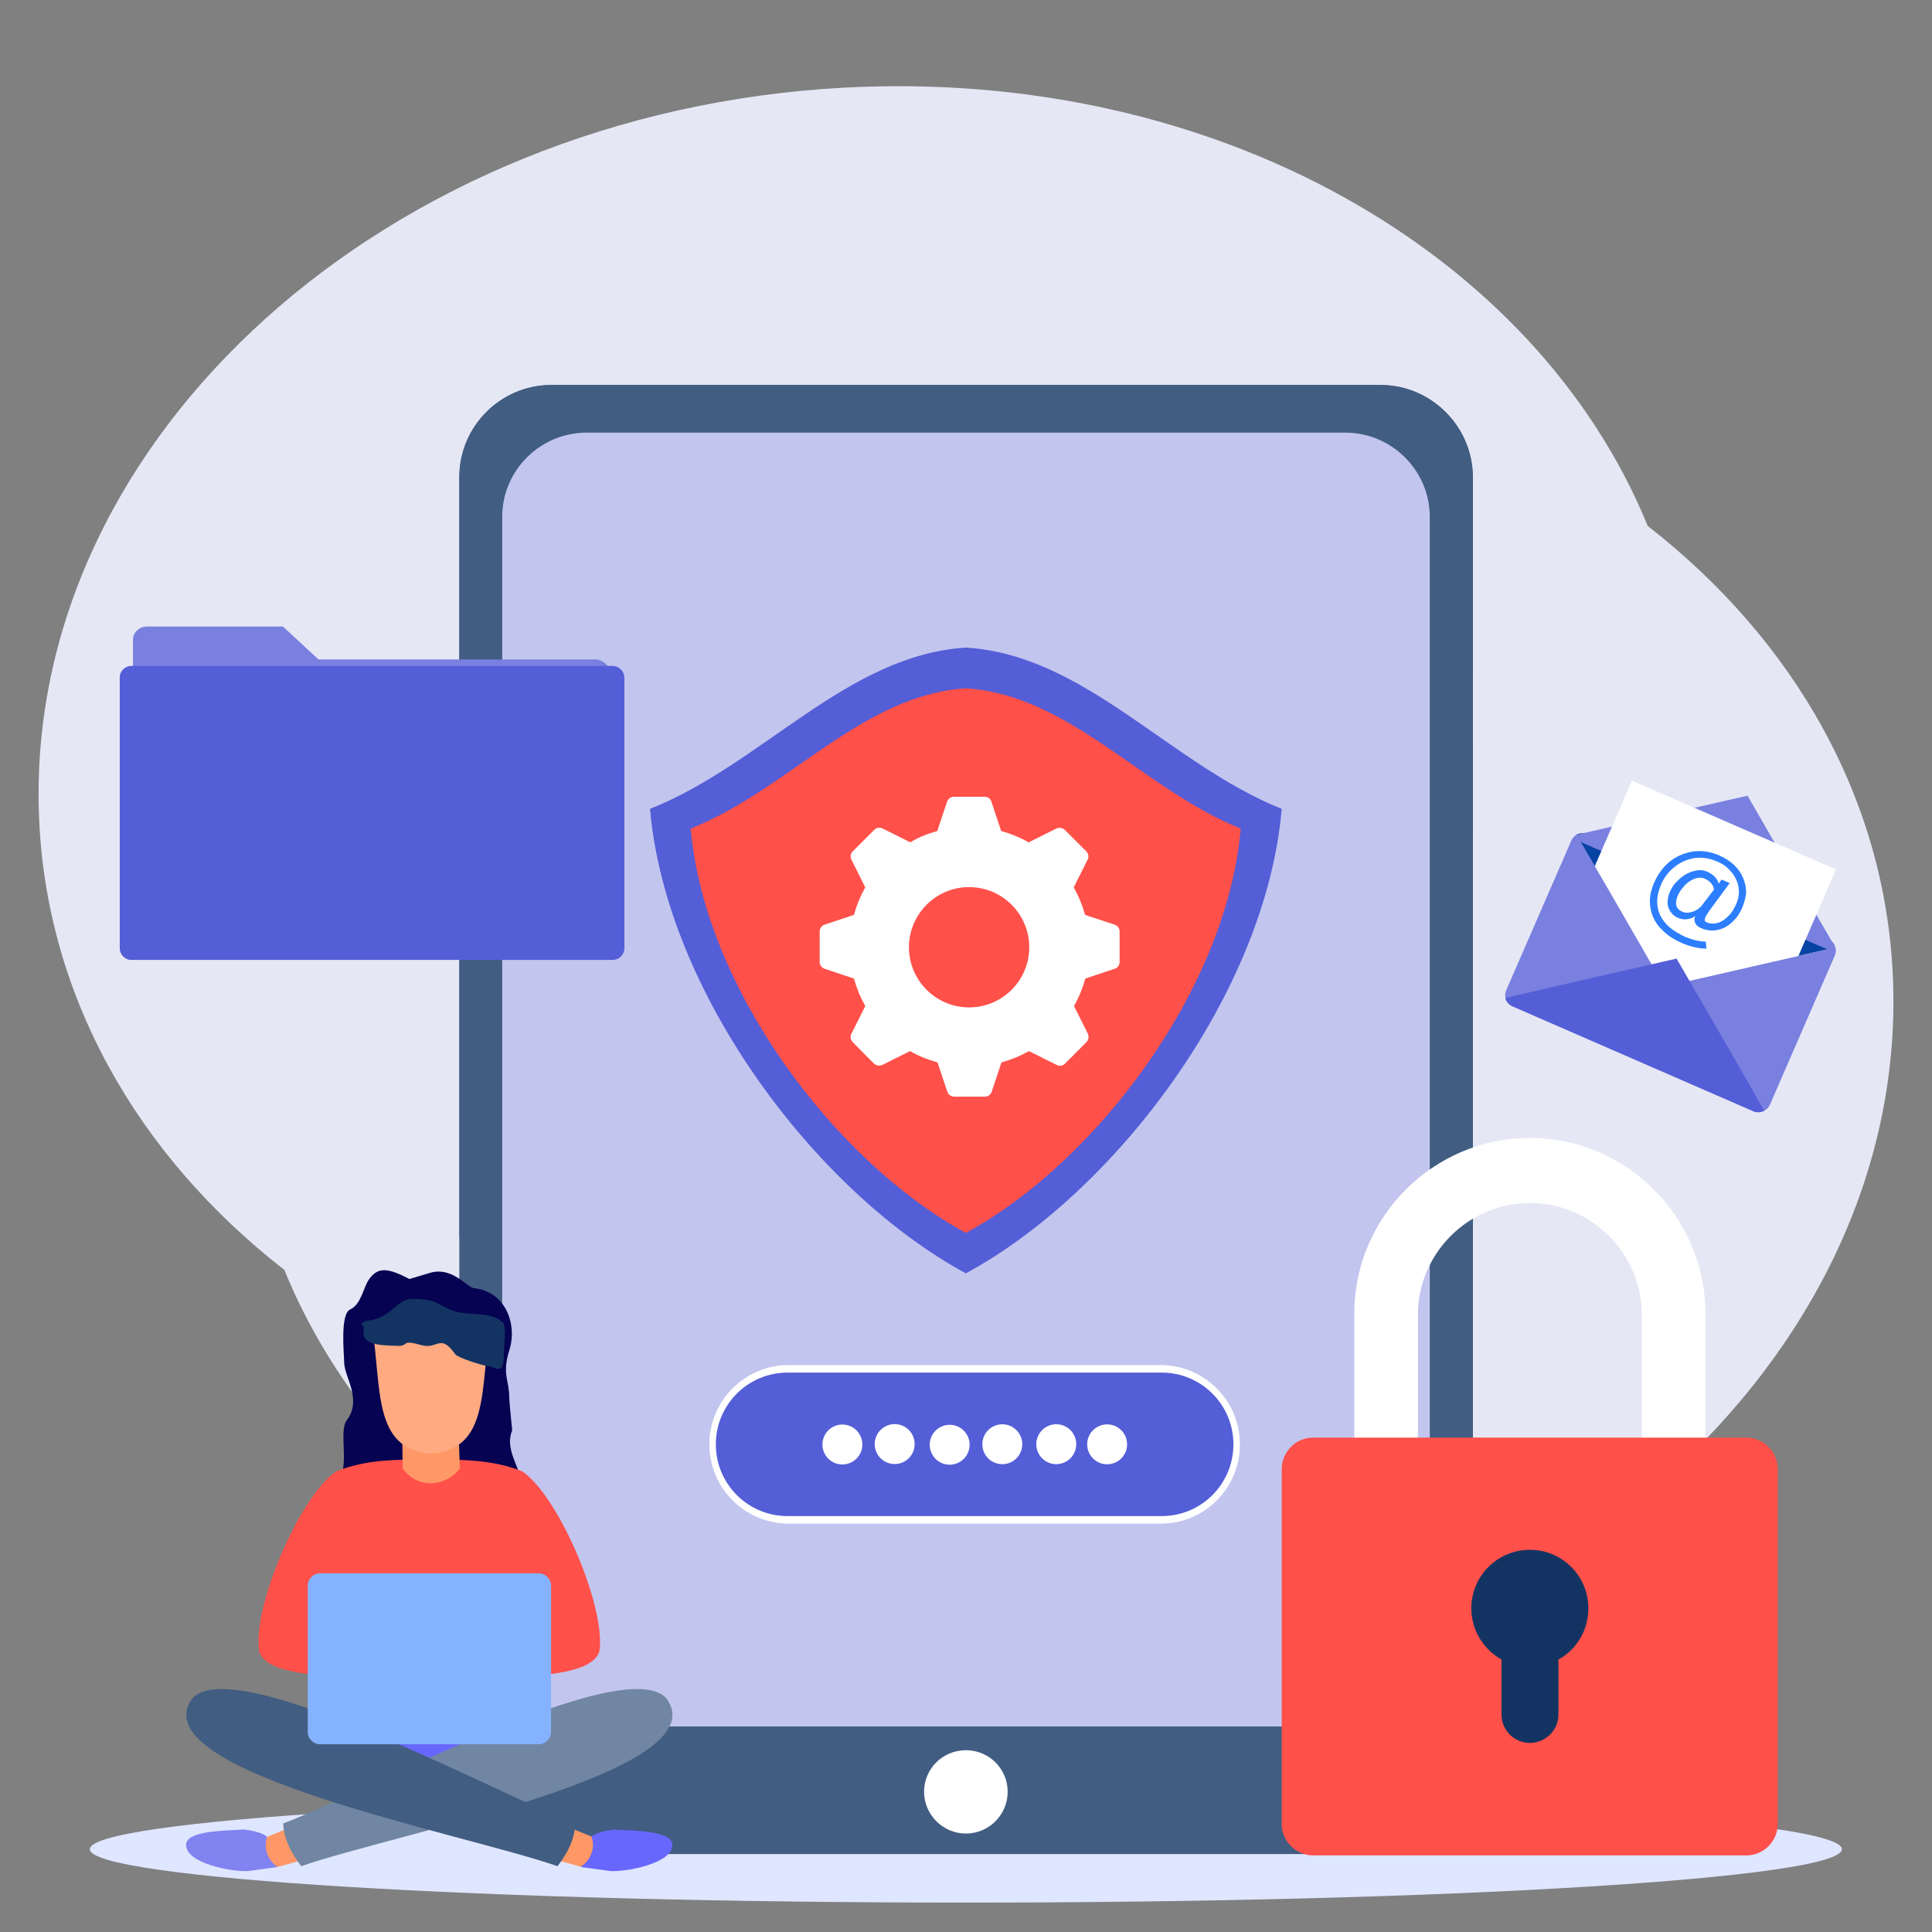 <?xml version="1.0" encoding="utf-8"?>
<!-- Generator: Adobe Illustrator 25.4.1, SVG Export Plug-In . SVG Version: 6.00 Build 0)  -->
<svg version="1.1" id="_x3C_Layer_x3E_" xmlns="http://www.w3.org/2000/svg" xmlns:xlink="http://www.w3.org/1999/xlink" x="0px"
	 y="0px" viewBox="0 0 716.3 716.3" style="enable-background:new 0 0 716.3 716.3;" xml:space="preserve">
<rect x="0" y="0" width="716.3" height="716.3" fill="#808080" stroke="none"/>
<style type="text/css">
	.st0{fill-rule:evenodd;clip-rule:evenodd;fill:#E6E7F5;}
	.st1{fill-rule:evenodd;clip-rule:evenodd;fill:#DFE6FF;}
	.st2{fill:#415D82;}
	.st3{fill:#C2C5EE;}
	.st4{fill:#FFFFFF;}
	.st5{fill-rule:evenodd;clip-rule:evenodd;fill:#545ED7;}
	.st6{fill-rule:evenodd;clip-rule:evenodd;fill:#FF504A;}
	.st7{fill:#545ED7;}
	.st8{fill-rule:evenodd;clip-rule:evenodd;fill:#FFFFFF;}
	.st9{fill-rule:evenodd;clip-rule:evenodd;fill:#133463;}
	.st10{fill-rule:evenodd;clip-rule:evenodd;fill:#7980DF;}
	.st11{fill-rule:evenodd;clip-rule:evenodd;fill:#0643A3;}
	.st12{fill:#2C7EFE;}
	.st13{fill-rule:evenodd;clip-rule:evenodd;fill:#060352;}
	.st14{fill-rule:evenodd;clip-rule:evenodd;fill:#6767FD;}
	.st15{fill-rule:evenodd;clip-rule:evenodd;fill:#8183F1;}
	.st16{fill-rule:evenodd;clip-rule:evenodd;fill:#FF9866;}
	.st17{fill-rule:evenodd;clip-rule:evenodd;fill:#7086A2;}
	.st18{fill-rule:evenodd;clip-rule:evenodd;fill:#415D82;}
	.st19{fill-rule:evenodd;clip-rule:evenodd;fill:#84B2FE;}
	.st20{fill-rule:evenodd;clip-rule:evenodd;fill:#FFAA81;}
</style>
<path class="st0" d="M610.9,195C569.6,93.8,450.7,25.1,312.9,32.5c-169,9.1-302.7,129.2-298.5,268.2c2,67.9,36.5,127.7,91,170.1
	c41.3,101.1,160.2,169.9,298.1,162.5c169-9.1,302.6-129.2,298.4-268.3C699.9,297.2,665.4,237.4,610.9,195L610.9,195z"/>
<path class="st1" d="M358.2,705.4c178.8,0,324.7-9,324.7-19.8S537,665.8,358.2,665.8c-178.9,0-324.9,9-324.9,19.8
	C33.4,696.4,179.3,705.4,358.2,705.4L358.2,705.4z"/>
<g>
	<g>
		<path id="XMLID_156_" class="st2" d="M204.4,142.8h307.5c18.8,0,34.2,15.4,34.2,34.2v476.2c0,18.8-15.4,34.2-34.2,34.2H204.4
			c-18.8,0-34.1-15.4-34.1-34.2V176.9C170.3,158.1,185.6,142.8,204.4,142.8L204.4,142.8z"/>
		<polygon id="XMLID_157_" class="st2" points="546,308.8 170.3,528.6 170.3,498.3 546,278.5 		"/>
		<path id="XMLID_158_" class="st2" d="M170.3,458.7L546,249.5v-72.6c0-18.8-15.4-34.2-34.2-34.2H204.4c-18.8,0-34.1,15.4-34.1,34.2
			L170.3,458.7L170.3,458.7z"/>
		<path id="XMLID_159_" class="st3" d="M217.5,160.4h281.3c17.2,0,31.3,14.1,31.3,31.2v417.3c0,17.1-14.1,31.2-31.3,31.2H217.5
			c-17.2,0-31.3-14.1-31.3-31.2V191.6C186.2,174.4,200.3,160.4,217.5,160.4L217.5,160.4z"/>
		<path id="XMLID_17_" class="st4" d="M358.1,679.8c8.5,0,15.5-6.9,15.5-15.5c0-8.5-6.9-15.4-15.5-15.4s-15.5,6.9-15.5,15.4
			S349.6,679.8,358.1,679.8L358.1,679.8z"/>
	</g>
	<g>
		<path class="st5" d="M358.1,240.1c-44.2,2.8-75.4,43.2-117.1,59.8c5.9,68.2,61.7,142.2,117.1,172.2c55.4-30,111.3-104,117.1-172.2
			C433.6,283.2,402.3,242.8,358.1,240.1L358.1,240.1z"/>
		<path class="st6" d="M358.1,255.2c-38.4,2.4-65.7,37.5-102,52c5.1,59.3,53.7,123.7,102,149.9c48.2-26.1,96.8-90.5,101.9-149.9
			C423.8,292.7,396.6,257.6,358.1,255.2L358.1,255.2z"/>
	</g>
	<g>
		<path class="st4" d="M430.3,564.9H292.4c-16.2,0-29.4-13.2-29.4-29.4l0,0c0-16.2,13.2-29.4,29.4-29.4h137.9
			c16.2,0,29.4,13.2,29.4,29.4l0,0C459.7,551.8,446.6,564.9,430.3,564.9z"/>
		<path class="st7" d="M430.7,562.1H292c-14.7,0-26.6-11.9-26.6-26.6l0,0c0-14.7,11.9-26.6,26.6-26.6h138.7
			c14.7,0,26.6,11.9,26.6,26.6l0,0C457.3,550.2,445.4,562.1,430.7,562.1z"/>
		<g>
			
				<ellipse transform="matrix(0.228 -0.974 0.974 0.228 -280.417 717.45)" class="st4" cx="312.1" cy="535.5" rx="7.4" ry="7.4"/>
			
				<ellipse transform="matrix(0.922 -0.388 0.388 0.922 -181.618 170.251)" class="st4" cx="331.4" cy="535.5" rx="7.4" ry="7.4"/>
			
				<ellipse transform="matrix(0.23 -0.973 0.973 0.23 -249.952 755.175)" class="st4" cx="352.2" cy="535.5" rx="7.4" ry="7.4"/>
			
				<ellipse transform="matrix(0.924 -0.383 0.383 0.924 -176.663 182.902)" class="st4" cx="371.4" cy="535.5" rx="7.4" ry="7.4"/>
			
				<ellipse transform="matrix(0.924 -0.383 0.383 0.924 -175.133 190.553)" class="st4" cx="391.4" cy="535.5" rx="7.4" ry="7.4"/>
			
				<ellipse transform="matrix(0.707 -0.707 0.707 0.707 -258.412 447.189)" class="st4" cx="410.6" cy="535.5" rx="7.4" ry="7.4"/>
		</g>
	</g>
</g>
<g>
	<path class="st8" d="M567.2,421.9L567.2,421.9c35.8,0,65.1,29.3,65.1,65.1v51.1c0,35.8-29.3,65.1-65.1,65.1l0,0
		c-35.8,0-65.1-29.3-65.1-65.1V487C502.1,451.2,531.4,421.9,567.2,421.9L567.2,421.9z M567.2,446L567.2,446
		c22.8,0,41.5,18.7,41.5,41.5v50.3c0,22.8-18.7,41.5-41.5,41.5l0,0c-22.8,0-41.5-18.7-41.5-41.5v-50.3
		C525.7,464.7,544.4,446,567.2,446L567.2,446z"/>
	<path class="st6" d="M486.8,533h160.7c6.4,0,11.6,5.3,11.6,11.6v131.7c0,6.3-5.2,11.6-11.6,11.6H486.8c-6.3,0-11.6-5.3-11.6-11.6
		V544.6C475.3,538.2,480.5,533,486.8,533L486.8,533z"/>
	<path class="st9" d="M577.8,615.3v20.4c0,5.8-4.8,10.5-10.6,10.5l0,0c-5.8,0-10.5-4.7-10.5-10.5v-20.4c-6.7-3.8-11.2-10.9-11.2-19
		c0-12,9.7-21.7,21.7-21.7s21.7,9.7,21.7,21.7C588.9,604.5,584.5,611.6,577.8,615.3L577.8,615.3z"/>
</g>
<g>
	<path class="st10" d="M54.5,232.3h50.4l13.2,12.2h102.6c3.1,0,5.8,2.8,5.8,6.2v25.9c0,3.4-2.6,6.2-5.8,6.2H113.1
		c-3.1,0-5.8-2.8-5.8-6.2v-11H54.5c-2.8,0-5.2-2.2-5.2-4.8v-23.7C49.3,234.5,51.6,232.3,54.5,232.3L54.5,232.3z"/>
	<path class="st5" d="M48.7,246.9h178.4c2.4,0,4.4,2,4.4,4.4v100.3c0,2.4-2,4.3-4.4,4.3H48.7c-2.4,0-4.3-2-4.3-4.3V251.3
		C44.3,248.9,46.3,246.9,48.7,246.9L48.7,246.9z"/>
</g>
<g>
	<path class="st11" d="M617,365.8l40.2-9.2l23.2-5.3c-0.4-1.4-1.2-2.5-2.6-3.1l-89.3-38.9c-1.3-0.6-2.8-0.5-4.1,0.2l12,20.6
		L617,365.8z"/>
	<path class="st10" d="M647.9,295l20.6,35.7l12,20.6c-1.2,0.7-2.7,0.8-4.1,0.2L587,312.6c-1.3-0.6-2.3-1.8-2.6-3.1l23.2-5.3
		L647.9,295z"/>
	
		<rect x="584.9" y="302.9" transform="matrix(0.399 -0.917 0.917 0.399 60.78 781.133)" class="st8" width="83.1" height="82.5"/>
	<path class="st10" d="M680.5,351.3c0.2,0.9,0.2,1.9-0.2,2.9l-24.1,55.4c-1,2.3-3.7,3.3-6,2.3L560.8,373c-2.3-1-3.4-3.6-2.3-6
		l24.1-55.4c0.4-0.9,1.1-1.7,1.9-2.1l12,20.6l20.6,35.7l40.2-9.2L680.5,351.3z"/>
	<path class="st5" d="M621.6,355.4l-40.2,9.2l-23.3,5.4c0.3,1.3,1.2,2.5,2.6,3.1L650,412c1.4,0.6,2.9,0.5,4.1-0.2L642.2,391
		L621.6,355.4z"/>
	<g>
		<path class="st12" d="M646,336.4c-0.8,1.9-1.8,3.5-3,4.7c-1.2,1.3-2.4,2.2-3.8,2.9c-1.4,0.6-2.8,1-4.3,1s-3-0.3-4.4-1
			c-1-0.4-1.6-1-2-1.8c-0.3-0.8-0.4-1.6,0-2.5c-2.1,1.3-4.3,1.5-6.4,0.6c-0.9-0.4-1.6-0.9-2.2-1.6c-0.6-0.7-1.1-1.4-1.3-2.2
			c-0.3-0.8-0.4-1.7-0.3-2.7c0.1-1,0.3-2,0.8-3.1c0.6-1.5,1.5-2.8,2.6-3.9s2.3-2.1,3.6-2.8c1.3-0.7,2.6-1.1,3.9-1.3
			c1.3-0.2,2.5,0,3.6,0.4c2.4,1.1,3.9,2.5,4.4,4.5l1.1-1.5l3,1.3l-7.5,10.2c-0.4,0.6-0.8,1.1-1,1.5c-0.3,0.4-0.5,0.8-0.6,1.2
			c-0.3,0.8-0.2,1.3,0.4,1.6c0.9,0.4,1.9,0.6,3,0.5c1-0.1,2-0.4,3-1s1.9-1.4,2.8-2.4c0.9-1,1.6-2.3,2.3-3.8s1-3.1,1-4.6
			c0-1.6-0.3-3-1-4.5c-0.6-1.4-1.6-2.7-2.8-3.9c-1.2-1.2-2.7-2.2-4.5-2.9c-2.1-0.9-4.2-1.3-6.2-1.3c-2.1,0-4.1,0.5-5.9,1.3
			c-1.8,0.8-3.5,2-5,3.5s-2.7,3.3-3.5,5.3c-0.9,2-1.3,4-1.4,5.9c0,1.9,0.3,3.6,1.1,5.3c0.8,1.6,1.9,3.1,3.5,4.5
			c1.6,1.3,3.5,2.5,5.7,3.5c2.9,1.2,5.4,1.8,7.7,1.8l0.3,2.6c-2.9,0-5.9-0.7-9-2c-2.7-1.2-4.9-2.5-6.7-4.2c-1.8-1.6-3.2-3.4-4-5.3
			c-0.9-1.9-1.3-4-1.3-6.2s0.6-4.5,1.6-6.8c2.2-4.9,5.5-8.4,10.1-10.3s9.3-1.8,14.1,0.3c2.2,1,4.1,2.2,5.5,3.6
			c1.5,1.4,2.6,3,3.3,4.8c0.7,1.7,1.1,3.5,1.1,5.4C647.2,332.6,646.8,334.5,646,336.4z M635.5,329.8c-0.3-1.8-1.5-3.2-3.6-4.1
			c-0.8-0.3-1.6-0.4-2.6-0.2c-0.9,0.2-1.9,0.6-2.8,1.2c-0.9,0.6-1.7,1.3-2.5,2.3c-0.8,0.9-1.4,1.9-1.9,2.9c-1.3,3-0.8,5.1,1.6,6.1
			c0.6,0.3,1.2,0.4,1.9,0.4s1.4-0.2,2.1-0.4c0.7-0.3,1.4-0.6,2-1.1c0.7-0.5,1.3-1.1,1.8-1.9L635.5,329.8z"/>
	</g>
</g>
<g>
	<path class="st13" d="M151.8,474.2c-7.9-4.1-11.7-4.7-15.1,0.3c-2.1,3.2-2.8,9.1-6.9,11c-3.8,1.8-2.2,16.6-2.2,19.6
		c0,5.3,6.8,13.8,1,21.4c-3.2,4.1,1.2,17.3-3.2,22.5c-0.8,0.9-1.4,6.3,5.3,6.9c10.9,1,15.7,2.5,25.7-1.7c3.8-1.6,35.3,4,36.7-0.1
		c2.5-7.6-6.7-15.2-3.2-23.8c0-0.2-1.1-10.6-1.1-12.3c0-6.5-2.8-8.4,0.1-17.6c2.9-9.4-1.4-21.6-13.2-22.8c-2.4-0.2-8-8.1-16.2-5.7
		L151.8,474.2z"/>
	<path class="st14" d="M139.4,635.1H179c6.7,0,12.3,5.5,12.3,12.4l0,0c0,6.7-5.5,12.4-12.3,12.4h-39.6c-6.8,0-12.4-5.6-12.4-12.4
		l0,0C127,640.6,132.5,635.1,139.4,635.1L139.4,635.1z"/>
	<path class="st6" d="M159.8,541.1h-0.2h-0.4h-0.1h-0.4h-0.1c-5.4,0-11,0-16.6,0.5l0,0c-6,0.5-11.8,1.7-17.3,3.9
		c-13.8,9.3-31.4,51-28.6,66.9c3.3,9.6,27.9,8.6,45.8,10.9v2.3h30.8v-1.8c18.1-3,45.9-1.1,49.5-11.4c2.7-15.9-14.9-57.7-28.6-66.9
		C183.1,541.2,170.9,541.1,159.8,541.1L159.8,541.1z"/>
	<path class="st15" d="M102.9,692.2l-4.1-11.4c-1.6-1.4-6.2-2.3-8.4-2.5c-7.4,0.5-21,0.4-21.4,5.5c-0.4,7.1,17.3,10.3,23,9.9
		L102.9,692.2z"/>
	<path class="st16" d="M113.2,689.3L109,677l-10,4c-1.5,4.6,0.5,8.8,3.9,11.2L113.2,689.3z"/>
	<path class="st17" d="M111.7,691.9c-3.5-4.5-6.5-9.8-6.7-15.9c24.9-8.7,125.9-64,142.1-46.3C267,657,146.5,679.7,111.7,691.9
		L111.7,691.9z"/>
	<path class="st14" d="M215.4,692.2l4-11.4c1.7-1.4,6.3-2.3,8.4-2.5c7.4,0.5,21,0.4,21.5,5.5c0.4,7.1-17.4,10.3-23,9.9L215.4,692.2z
		"/>
	<path class="st16" d="M205.1,689.3l4.3-12.4l9.9,4c1.6,4.6-0.5,8.8-3.9,11.2L205.1,689.3z"/>
	<path class="st18" d="M206.7,691.9c3.5-4.5,6.4-9.8,6.6-15.9c-24.9-8.7-125.8-64-142-46.3C51.3,657,171.8,679.7,206.7,691.9
		L206.7,691.9z"/>
	<path class="st19" d="M118.7,583.3h81c2.5,0,4.6,2.1,4.6,4.6v54.2c0,2.5-2.1,4.6-4.6,4.6h-81c-2.5,0-4.6-2-4.6-4.6v-54.2
		C114.1,585.4,116.2,583.3,118.7,583.3L118.7,583.3z"/>
	<path class="st16" d="M149,523.4c0.1,7,0.2,14,0.3,21c5.6,8.1,16.5,6.6,21.2,0l-0.8-22.3L149,523.4z"/>
	<path class="st20" d="M159.8,491.7l-21.9-0.3c3.7,23,0.1,45.8,21.6,47.5v0.1c0.1,0,0.2,0,0.3,0s0.2,0,0.3,0v-0.1
		c21.5-1.7,18-24.5,21.6-47.5L159.8,491.7z"/>
	<path class="st9" d="M133.8,491.1c3,0.9-2.3,5.6,5.9,7.3c1,0.2,1.5,0.4,7.8,0.6c4.3,0.1,0.9-2.5,8.7-0.3c6.1,1.8,6.9-4.6,12.6,3.4
		c0.9,1.3,10.2,4.2,11.7,4.3c3,0.1,6.3,4.4,6.3-4.2c0-3.2,1.1-10.6-0.4-11.9c-4.5-4.3-12.6-2.3-18.3-4.3c-5.5-1.9-6.2-4.6-15.4-4.4
		c-5.9,0.1-7.5,7.2-16.6,8.1C135.3,489.7,133.5,491,133.8,491.1L133.8,491.1z"/>
</g>
<path class="st8" d="M359.3,328.9c-12.3,0-22.3,10-22.3,22.3s10,22.3,22.3,22.3s22.3-10,22.3-22.3
	C381.6,338.9,371.6,328.9,359.3,328.9L359.3,328.9z M347.5,308.1l3.6-10.8c0.4-1.2,1.4-1.9,2.7-1.9H365c1.2,0,2.3,0.7,2.6,1.9
	l3.6,10.8c3.6,1,7,2.4,10.2,4.2l10.2-5.1c1.1-0.5,2.4-0.3,3.2,0.5l7.9,7.9c0.9,0.9,1.1,2.1,0.5,3.2l-5.1,10.2
	c1.8,3.2,3.2,6.6,4.2,10.2l10.9,3.6c1.2,0.4,1.9,1.4,1.9,2.6v11.2c0,1.2-0.7,2.3-1.9,2.6l-10.8,3.6c-1,3.6-2.4,7-4.2,10.2l5.1,10.2
	c0.5,1.1,0.3,2.4-0.5,3.2l-7.9,7.9c-0.9,0.9-2.1,1.1-3.2,0.5l-10.2-5.1c-3.2,1.8-6.6,3.2-10.2,4.2l-3.6,10.8
	c-0.4,1.2-1.4,1.9-2.6,1.9h-11.2c-1.2,0-2.3-0.7-2.7-1.9l-3.6-10.8c-3.6-1-7.1-2.4-10.2-4.2l-10.2,5.1c-1.1,0.5-2.4,0.3-3.2-0.5
	l-3.9-3.9l-3.9-4c-0.9-0.9-1.1-2.1-0.5-3.2l5.1-10.2c-1.8-3.2-3.2-6.6-4.2-10.2l-10.8-3.6c-1.2-0.4-1.9-1.4-1.9-2.6v-11.2
	c0-1.2,0.8-2.3,1.9-2.6l10.8-3.6c1-3.6,2.4-7,4.2-10.2l-5.1-10.2c-0.6-1.1-0.3-2.4,0.5-3.2l7.9-7.9c0.9-0.9,2.1-1.1,3.2-0.5
	l10.2,5.1C340.4,310.5,343.9,309.1,347.5,308.1z"/>
</svg>

